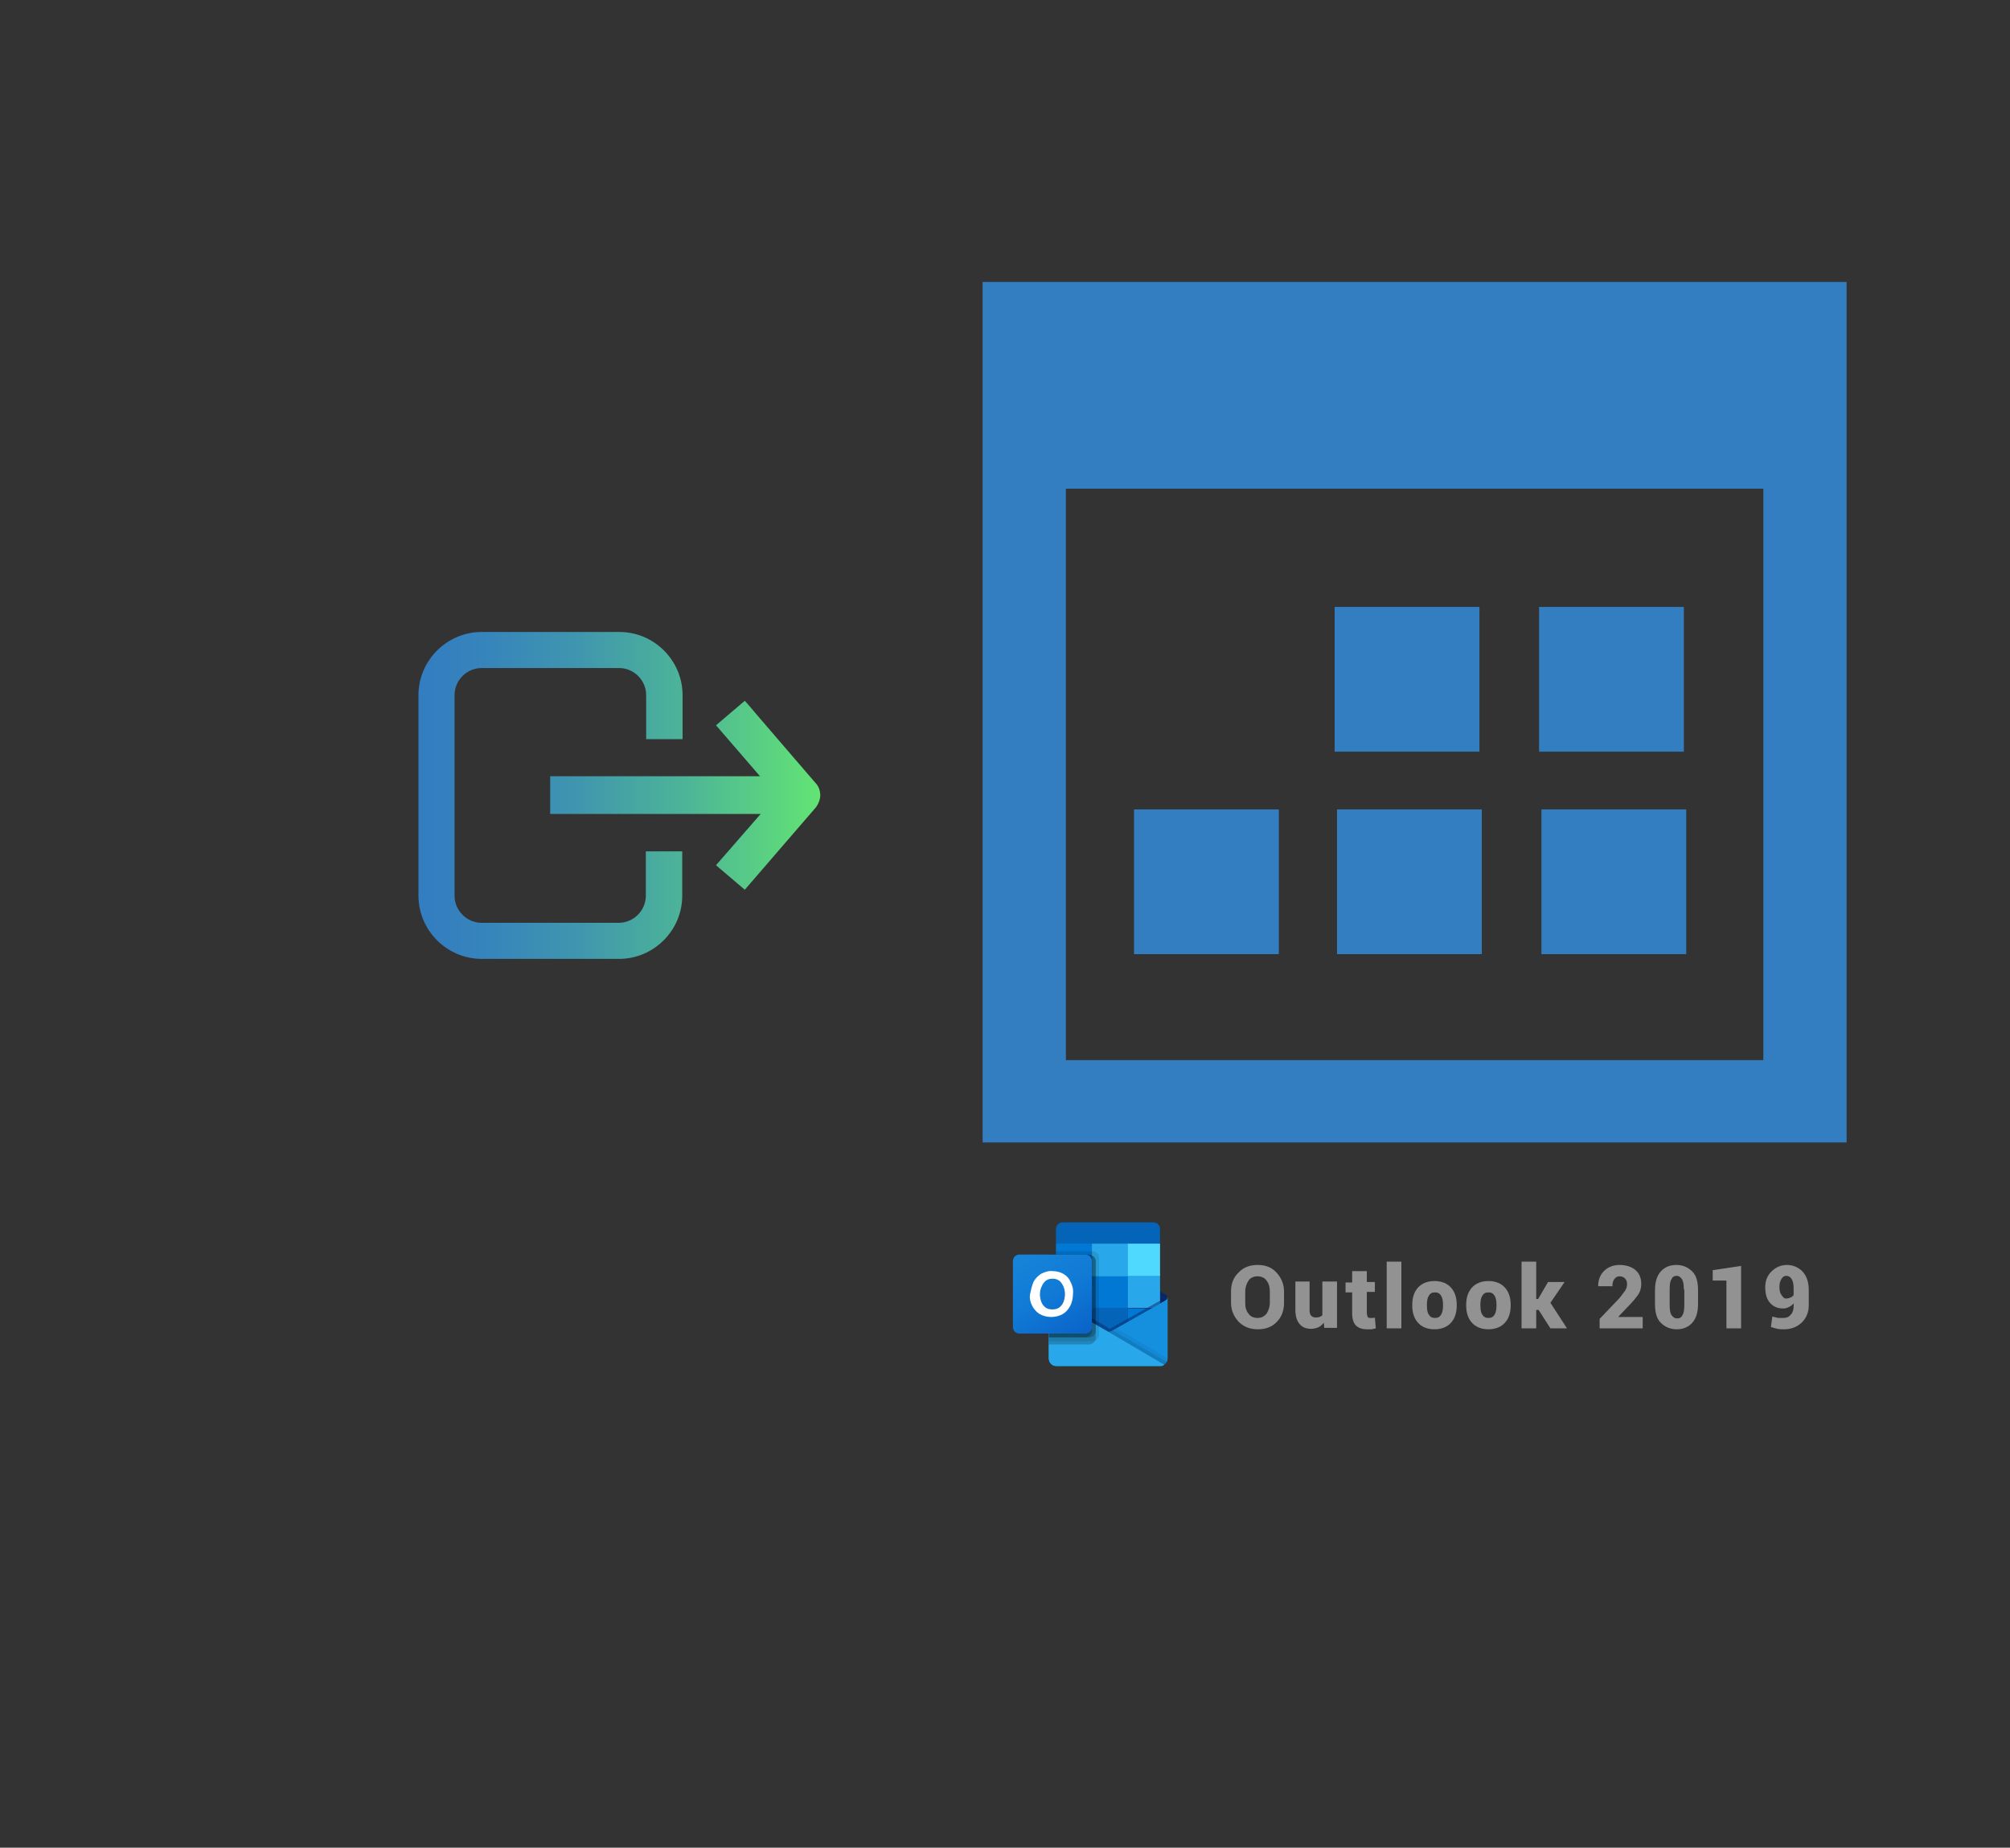 ﻿<?xml version="1.0" encoding="utf-8"?>
<!DOCTYPE svg PUBLIC "-//W3C//DTD SVG 1.1//EN" "http://www.w3.org/Graphics/SVG/1.1/DTD/svg11.dtd">
<svg x="0" y="0" width="422" height="388" xml="http://www.w3.org/XML/1998/namespace" xmlns="http://www.w3.org/2000/svg" xmlns:xlink="http://www.w3.org/1999/xlink" xmlns:xml="http://www.w3.org/XML/1998/namespace" version="1.1">
  <rect width="100%" height="100%" fill="#333333" stroke="none"/>
  <svg x="70" y="107" width="120" height="120" viewBox="0, 0, 172.7, 172.7" xml:space="preserve" enable-background="new 0 0 172.7 172.7" xmlns="http://www.w3.org/2000/svg" xmlns:xlink="http://www.w3.org/1999/xlink" xmlns:xml="http://www.w3.org/XML/1998/namespace" version="1.1">
    <g id="sync_1_" />
    <g id="add_1_" />
    <g id="move_1_" />
    <g id="transfer_1_" />
    <g id="share_1_" />
    <g id="link_1_" />
    <g id="export_1_">
      <linearGradient x1="25.634" y1="86.36" x2="147.086" y2="86.36" gradientUnits="userSpaceOnUse" id="export_2_">
        <stop offset="0%" stop-color="#337DC1" />
        <stop offset="16.28%" stop-color="#3684BC" />
        <stop offset="39.51%" stop-color="#3F96AE" />
        <stop offset="66.91%" stop-color="#4DB597" />
        <stop offset="97.29%" stop-color="#61E077" />
        <stop offset="100%" stop-color="#63E474" />
      </linearGradient>
      <path d="M147.1 86.4 C147.1 87.6 146.5 89.1 145.7 90.1 L124.3 114.9 L115.6 107.5 L129.1 92 L65.5 92 L65.5 80.6 L128.9 80.6 L115.6 65.2 L124.3 57.8 L125.8 59.5 C125.9 59.7 140.4 76.5 145.2 82.1 C145.6 82.6 145.8 82.7 145.8 82.8 C146.6 83.6 147.1 85 147.1 86.4 z M105.5 69.4 L105.5 56.1 C105.5 45.6 96.9 37 86.4 37 L44.8 37 C34.3 37 25.7 45.6 25.7 56.1 L25.7 65.3 L25.7 69.4 L25.7 103.2 L25.7 110.2 L25.7 116.7 C25.7 127.2 34.3 135.8 44.8 135.8 L86.3 135.8 C96.8 135.8 105.4 127.2 105.4 116.7 L105.4 103.3 L94.4 103.3 L94.4 116.7 C94.4 121.2 90.7 124.9 86.2 124.9 L44.8 124.9 C40.3 124.9 36.6 121.2 36.6 116.7 L36.6 110.2 L36.6 103.2 L36.6 69.4 L36.6 65.3 L36.6 56.1 C36.6 51.6 40.3 47.9 44.8 47.9 L86.3 47.9 C90.8 47.9 94.5 51.6 94.5 56.1 L94.5 69.4 L105.5 69.4 z" id="export" style="fill:url(#export_2_);" />
    </g>
    <g id="integrate_1_" />
    <g id="connect_1_" />
    <g id="copy_1_" />
    <g id="convert_1_" />
    <g id="push" />
  </svg>
  <svg x="172" y="45" width="250" height="256" viewBox="0, 0, 249.8, 257.7" xml:space="preserve" enable-background="new 0 0 249.8 257.7" xmlns="http://www.w3.org/2000/svg" xmlns:xlink="http://www.w3.org/1999/xlink" xmlns:xml="http://www.w3.org/XML/1998/namespace" version="1.1">
    <g id="Layer_1">
      <g>
        <g>
          <rect x="151.2" y="83" width="30.6" height="30.6" style="fill:#337DC1;" />
          <rect x="151.7" y="125.8" width="30.6" height="30.6" style="fill:#337DC1;" />
          <rect x="108.5" y="125.8" width="30.6" height="30.6" style="fill:#337DC1;" />
          <rect x="65.6" y="125.8" width="30.6" height="30.6" style="fill:#337DC1;" />
          <rect x="108" y="83" width="30.6" height="30.6" style="fill:#337DC1;" />
          <g>
            <path d="M33.6 14.3 C33.6 75.1 33.6 135.8 33.6 196.2 C94.6 196.2 155.6 196.2 216.2 196.2 C216.2 135.4 216.2 75 216.2 14.3 C155.3 14.3 94.5 14.3 33.6 14.3 z M198.6 178.8 C149.5 178.8 100.5 178.8 51.2 178.8 C51.2 138.7 51.2 98.5 51.2 58 C100.1 58 149.2 58 198.6 58 C198.6 98.1 198.6 138.3 198.6 178.8 z" style="fill:#337DC1;" />
          </g>
        </g>
        <g>
          <g>
            <path d="M72.6 229 C72.6 228.7 72.5 228.5 72.3 228.4 L72.3 228.4 L72.3 228.4 L61 221.7 C61 221.7 60.9 221.6 60.8 221.6 C60.4 221.4 59.8 221.4 59.4 221.6 C59.3 221.6 59.3 221.7 59.2 221.7 L48 228.4 L48 228.4 C47.7 228.6 47.5 229.1 47.8 229.4 C47.9 229.5 48 229.6 48.1 229.6 L59.4 236.3 C59.4 236.3 59.5 236.4 59.6 236.4 C60 236.6 60.6 236.6 61 236.4 C61.1 236.4 61.1 236.3 61.2 236.3 L72.5 229.6 C72.5 229.5 72.6 229.3 72.6 229 z" style="fill:#0A2767;" />
            <path d="M49.3 224.6 L56.7 224.6 L56.7 231.4 L49.3 231.4 L49.3 224.6 z M71.1 217.6 L71.1 214.5 C71.1 213.7 70.5 213.1 69.7 213.1 L50.5 213.1 C49.7 213.1 49.1 213.8 49.1 214.5 L49.1 217.6 L60.5 220.6 L71.1 217.6 z" style="fill:#0364B8;" />
            <path d="M49.1 217.6 L56.7 217.6 L56.7 224.4 L49.1 224.4 L49.1 217.6 z" style="fill:#0078D4;" />
            <path d="M64.3 217.6 L56.7 217.6 L56.7 224.4 L64.3 231.2 L71.1 231.2 L71.1 224.4 L64.3 217.6 z" style="fill:#28A8EA;" />
            <path d="M56.7 224.5 L64.3 224.5 L64.3 231.3 L56.7 231.3 L56.7 224.5 z" style="fill:#0078D4;" />
            <path d="M56.7 231.3 L64.3 231.3 L64.3 238.1 L56.7 238.1 L56.7 231.3 z" style="fill:#0364B8;" />
            <path d="M49.3 231.4 L56.7 231.4 L56.7 237.6 L49.3 237.6 L49.3 231.4 z" style="fill:#14447D;" />
            <path d="M64.3 231.3 L71.1 231.3 L71.1 238.1 L64.3 238.1 L64.3 231.3 z" style="fill:#0078D4;" />
            <linearGradient x1="60.116" y1="-1456.3" x2="60.116" y2="-1441.876" gradientUnits="userSpaceOnUse" gradientTransform="matrix(1, 0, 0, 1, 0, 1685.333)" id="SVGID_1_">
              <stop offset="0%" stop-color="#35B8F1" />
              <stop offset="100%" stop-color="#28A8EA" />
            </linearGradient>
            <path d="M72.3 229.6 L72.3 229.6 L61 236 C61 236 60.9 236.1 60.8 236.1 C60.6 236.2 60.4 236.2 60.2 236.3 L59.6 235.9 C59.5 235.9 59.5 235.8 59.4 235.8 L48 229.2 L48 229.2 L47.6 229 L47.6 241.9 C47.6 242.8 48.3 243.5 49.2 243.4 L71.1 243.4 C71.1 243.4 71.1 243.4 71.1 243.4 C71.3 243.4 71.5 243.4 71.6 243.3 C71.7 243.3 71.7 243.2 71.8 243.2 C71.9 243.2 71.9 243.1 71.9 243.1 C72.3 242.8 72.5 242.4 72.5 241.9 L72.5 229 C72.6 229.3 72.5 229.5 72.3 229.6 z" style="fill:url(#SVGID_1_);" />
            <path d="M72 229 L72 229.8 L60.2 237.9 L48 229.2 C48 229.2 48 229.2 48 229.2 L48 229.2 L46.9 228.5 L46.9 228 L47.4 228 L48.4 228.6 L48.4 228.6 L48.5 228.7 C48.5 228.7 60 235.3 60 235.3 L60.4 235.6 C60.4 235.6 60.5 235.6 60.5 235.6 C60.5 235.6 71.9 229.2 71.9 229.2 L72 229 z" enable-background="new" opacity="0.5" style="fill:#0A2767;" />
            <path d="M72.3 229.6 L72.3 229.6 L61 236 C61 236 60.9 236.1 60.8 236.1 C60.4 236.3 59.8 236.3 59.4 236.1 C59.3 236.1 59.3 236 59.2 236 L48 229.6 L48 229.6 C47.8 229.5 47.6 229.3 47.6 229 L47.6 241.9 C47.6 242.8 48.3 243.5 49.2 243.4 C49.2 243.4 49.2 243.4 49.2 243.4 L71.1 243.4 C72 243.4 72.7 242.7 72.7 241.9 C72.7 241.9 72.7 241.9 72.7 241.9 L72.7 229 C72.6 229.3 72.5 229.5 72.3 229.6 z" style="fill:#1490DF;" />
            <path d="M61.1 235.9 L61 236 C61 236 60.9 236.1 60.8 236.1 C60.6 236.2 60.4 236.2 60.2 236.3 L64.5 241.4 L72 243.2 C72.2 243 72.4 242.8 72.5 242.6 L61.1 235.9 z" enable-background="new" opacity="0.1" />
            <path d="M61.9 235.5 L61 236 C61 236 60.9 236.1 60.8 236.1 C60.6 236.2 60.4 236.2 60.2 236.3 L62.2 241.9 L72 243.2 C72.4 242.9 72.6 242.5 72.6 242 L72.6 241.8 L61.9 235.5 z" enable-background="new" opacity="0.05" />
            <path d="M49.2 243.5 L71.1 243.5 C71.4 243.5 71.8 243.4 72 243.2 L59.6 235.9 C59.5 235.9 59.5 235.8 59.4 235.8 L48 229.2 L48 229.2 L47.6 229 L47.6 241.8 C47.6 242.7 48.3 243.5 49.2 243.5 C49.2 243.5 49.2 243.5 49.2 243.5 z" style="fill:#28A8EA;" />
            <path d="M58.2 220.6 L58.2 236.8 C58.2 237.4 57.9 237.9 57.3 238.1 C57.1 238.2 57 238.2 56.8 238.2 L47.6 238.2 L47.6 220 L49.1 220 L49.1 219.2 L56.8 219.2 C57.6 219.2 58.2 219.8 58.2 220.6 z" enable-background="new" opacity="0.1" />
            <path d="M57.5 221.3 L57.5 237.5 C57.5 237.7 57.5 237.9 57.4 238 C57.2 238.5 56.7 238.9 56.1 238.9 L47.6 238.9 L47.6 219.9 L56.1 219.9 C56.3 219.9 56.5 220 56.7 220.1 C57.2 220.3 57.5 220.8 57.5 221.3 z" enable-background="new" opacity="0.2" />
            <path d="M57.5 221.3 L57.5 236 C57.5 236.8 56.9 237.4 56.1 237.4 L47.6 237.4 L47.6 219.9 L56.1 219.9 C56.3 219.9 56.5 220 56.7 220.1 C57.2 220.3 57.5 220.8 57.5 221.3 z" enable-background="new" opacity="0.2" />
            <path d="M56.7 221.3 L56.7 236 C56.7 236.8 56.1 237.4 55.3 237.4 L47.6 237.4 L47.6 219.9 L55.3 219.9 C56.1 219.9 56.7 220.5 56.7 221.3 C56.7 221.3 56.7 221.3 56.7 221.3 z" enable-background="new" opacity="0.2" />
            <linearGradient x1="42.899" y1="-1466.498" x2="53.798" y2="-1447.621" gradientUnits="userSpaceOnUse" gradientTransform="matrix(1, 0, 0, 1, 0, 1685.333)" id="SVGID_2_">
              <stop offset="0%" stop-color="#1784D9" />
              <stop offset="50%" stop-color="#107AD5" />
              <stop offset="100%" stop-color="#0A63C9" />
            </linearGradient>
            <path d="M41.4 219.9 L55.3 219.9 C56.1 219.9 56.7 220.5 56.7 221.3 L56.7 235.2 C56.7 236 56.1 236.6 55.3 236.6 L41.4 236.6 C40.6 236.6 40 236 40 235.2 L40 221.3 C40 220.5 40.6 219.9 41.4 219.9 z" style="fill:url(#SVGID_2_);" />
            <path d="M44.3 225.8 C44.6 225.1 45.2 224.5 45.9 224 C46.7 223.6 47.5 223.3 48.4 223.4 C49.2 223.4 50 223.6 50.7 224 C51.4 224.4 51.9 225 52.2 225.7 C52.6 226.5 52.8 227.3 52.7 228.2 C52.7 229.1 52.5 230 52.1 230.8 C51.7 231.5 51.2 232.1 50.5 232.5 C49.8 232.9 48.9 233.1 48.1 233.1 C47.3 233.1 46.4 232.9 45.7 232.5 C45 232.1 44.5 231.5 44.1 230.8 C43.7 230 43.5 229.2 43.6 228.4 C43.8 227.4 44 226.6 44.3 225.8 z M46 229.9 C46.2 230.4 46.5 230.8 46.9 231.1 C47.3 231.4 47.8 231.5 48.3 231.5 C48.8 231.5 49.4 231.4 49.8 231.1 C50.2 230.8 50.5 230.4 50.7 229.9 C50.9 229.4 51 228.8 51 228.3 C51 227.7 50.9 227.2 50.7 226.7 C50.5 226.2 50.2 225.8 49.9 225.5 C49.5 225.2 49 225 48.4 225 C47.9 225 47.4 225.1 47 225.4 C46.6 225.7 46.3 226.1 46.1 226.6 C45.6 227.6 45.6 228.8 46 229.9 L46 229.9 z" style="fill:white;" />
            <path d="M64.3 217.6 L71.1 217.6 L71.1 224.4 L64.3 224.4 L64.3 217.6 z" style="fill:#50D9FF;" />
          </g>
          <g>
            <path d="M97.3 230.1 C97.3 231.7 96.8 233.1 95.8 234.1 C94.8 235.2 93.4 235.7 91.8 235.7 C90.1 235.7 88.8 235.2 87.7 234.1 C86.7 233 86.1 231.7 86.1 230.1 L86.1 227.7 C86.1 226.1 86.6 224.7 87.7 223.7 C88.7 222.6 90.1 222.1 91.7 222.1 C93.4 222.1 94.7 222.6 95.7 223.7 C96.7 224.8 97.3 226.1 97.3 227.7 L97.3 230.1 z M94.3 227.7 C94.3 226.8 94.1 226 93.6 225.4 C93.2 224.8 92.5 224.5 91.7 224.5 C90.9 224.5 90.2 224.8 89.8 225.4 C89.4 226 89.1 226.8 89.1 227.7 L89.1 230.1 C89.1 231.1 89.3 231.8 89.8 232.4 C90.2 233 90.9 233.3 91.7 233.3 C92.5 233.3 93.1 233 93.6 232.4 C94 231.8 94.3 231 94.3 230.1 L94.3 227.7 z" style="fill:#939292;" />
            <path d="M105.7 234.3 C105.4 234.7 105 235.1 104.5 235.3 C104 235.5 103.5 235.6 103 235.6 C102 235.6 101.2 235.3 100.6 234.6 C100 233.9 99.7 232.9 99.7 231.6 L99.7 225.6 L102.7 225.6 L102.7 231.6 C102.7 232.1 102.8 232.6 103 232.8 C103.2 233 103.5 233.2 103.9 233.2 C104.2 233.2 104.5 233.2 104.8 233.1 C105 233 105.3 232.9 105.4 232.7 L105.4 225.6 L108.5 225.6 L108.5 235.4 L105.8 235.4 L105.7 234.3 z" style="fill:#939292;" />
            <path d="M114.8 223.3 L114.8 225.7 L116.5 225.7 L116.5 227.8 L114.8 227.8 L114.8 232.3 C114.8 232.6 114.9 232.9 115 233.1 C115.1 233.3 115.3 233.3 115.6 233.3 C115.8 233.3 115.9 233.3 116.1 233.3 C116.2 233.3 116.4 233.3 116.5 233.2 L116.7 235.5 C116.4 235.6 116.1 235.6 115.8 235.7 C115.5 235.7 115.2 235.7 114.8 235.7 C113.8 235.7 113 235.4 112.5 234.9 C112 234.4 111.7 233.5 111.7 232.4 L111.7 227.9 L110.3 227.9 L110.3 225.8 L111.7 225.8 L111.7 223.4 L114.8 223.4 z" style="fill:#939292;" />
            <path d="M122 235.5 L119 235.5 L119 221.4 L122.1 221.4 L122.1 235.5 z" style="fill:#939292;" />
            <path d="M124.4 230.5 C124.4 229 124.8 227.8 125.6 226.9 C126.4 226 127.6 225.5 129.1 225.5 C130.6 225.5 131.8 226 132.6 226.9 C133.4 227.8 133.8 229 133.8 230.5 L133.8 230.7 C133.8 232.2 133.4 233.4 132.6 234.3 C131.8 235.2 130.6 235.7 129.1 235.7 C127.6 235.7 126.4 235.2 125.6 234.3 C124.8 233.4 124.4 232.2 124.4 230.7 L124.4 230.5 z M127.5 230.7 C127.5 231.5 127.6 232.2 127.9 232.6 C128.2 233.1 128.6 233.3 129.2 233.3 C129.8 233.3 130.2 233.1 130.5 232.6 C130.8 232.1 130.9 231.5 130.9 230.7 L130.9 230.5 C130.9 229.7 130.8 229.1 130.5 228.6 C130.2 228.1 129.8 227.9 129.2 227.9 C128.6 227.9 128.2 228.1 127.9 228.6 C127.6 229.1 127.5 229.7 127.5 230.5 L127.5 230.7 z" style="fill:#939292;" />
            <path d="M135.8 230.5 C135.8 229 136.2 227.8 137 226.9 C137.8 226 139 225.5 140.5 225.5 C142 225.5 143.2 226 144 226.9 C144.8 227.8 145.2 229 145.2 230.5 L145.2 230.7 C145.2 232.2 144.8 233.4 144 234.3 C143.2 235.2 142 235.7 140.5 235.7 C139 235.7 137.8 235.2 137 234.3 C136.2 233.4 135.8 232.2 135.8 230.7 L135.8 230.5 z M138.8 230.7 C138.8 231.5 138.9 232.2 139.2 232.6 C139.5 233.1 139.9 233.3 140.5 233.3 C141.1 233.3 141.5 233.1 141.8 232.6 C142.1 232.1 142.2 231.5 142.2 230.7 L142.2 230.5 C142.2 229.7 142.1 229.1 141.8 228.6 C141.5 228.1 141.1 227.9 140.5 227.9 C139.9 227.9 139.5 228.1 139.2 228.6 C138.9 229.1 138.8 229.7 138.8 230.5 L138.8 230.7 z" style="fill:#939292;" />
            <path d="M151.1 231.6 L150.6 231.6 L150.6 235.5 L147.5 235.5 L147.5 221.4 L150.6 221.4 L150.6 229.3 L151 229.3 L153.1 225.7 L156.6 225.7 L153.6 230.1 L157.1 235.5 L153.6 235.5 L151.1 231.6 z" style="fill:#939292;" />
            <path d="M173.2 235.5 L164 235.5 L164 233.5 L168.2 229.1 C168.7 228.5 169.1 227.9 169.4 227.5 C169.7 227 169.8 226.6 169.8 226.2 C169.8 225.7 169.7 225.3 169.4 225 C169.1 224.7 168.8 224.5 168.2 224.5 C167.7 224.5 167.4 224.7 167.1 225.1 C166.8 225.5 166.7 226 166.7 226.6 L163.7 226.6 L163.7 226.5 C163.7 225.3 164.1 224.2 164.9 223.4 C165.7 222.6 166.8 222.1 168.2 222.1 C169.6 222.1 170.8 222.5 171.6 223.2 C172.4 223.9 172.8 224.9 172.8 226.1 C172.8 226.9 172.6 227.7 172.2 228.3 C171.8 228.9 171 229.9 169.8 231.1 L168 233 L168 233.1 L173.1 233.1 L173.1 235.5 z" style="fill:#939292;" />
            <path d="M184.8 230.3 C184.8 232.1 184.4 233.4 183.6 234.3 C182.8 235.2 181.7 235.7 180.3 235.7 C178.9 235.7 177.8 235.2 176.9 234.3 C176 233.4 175.7 232 175.7 230.3 L175.7 227.5 C175.7 225.7 176.1 224.4 176.9 223.5 C177.7 222.6 178.8 222.1 180.2 222.1 C181.6 222.1 182.7 222.6 183.6 223.5 C184.5 224.4 184.8 225.8 184.8 227.5 L184.8 230.3 z M181.8 227.3 C181.8 226.3 181.7 225.6 181.4 225.1 C181.1 224.7 180.8 224.4 180.3 224.4 C179.8 224.4 179.4 224.6 179.2 225.1 C178.9 225.5 178.8 226.3 178.8 227.3 L178.8 230.5 C178.8 231.5 178.9 232.3 179.2 232.7 C179.5 233.1 179.8 233.4 180.4 233.4 C180.9 233.4 181.3 233.2 181.5 232.7 C181.8 232.3 181.9 231.5 181.9 230.5 L181.9 227.3 z" style="fill:#939292;" />
            <path d="M193.8 235.5 L190.8 235.5 L190.8 225.4 L187.9 225.4 L187.9 223.2 L193.9 222.3 L193.9 235.5 z" style="fill:#939292;" />
            <path d="M202.9 233.3 C203.5 233.3 204 233.1 204.4 232.6 C204.8 232.2 205 231.6 205 230.8 L205 230.2 C204.7 230.6 204.4 230.8 204 231 C203.6 231.2 203.2 231.3 202.8 231.3 C201.6 231.3 200.7 230.9 200 230.1 C199.3 229.3 199 228.2 199 226.8 C199 225.5 199.4 224.4 200.3 223.5 C201.2 222.6 202.3 222.1 203.6 222.1 C204.9 222.1 206 222.6 206.9 223.5 C207.8 224.5 208.2 225.8 208.2 227.5 L208.2 230.6 C208.2 232.1 207.7 233.3 206.7 234.3 C205.7 235.2 204.5 235.7 203 235.7 C202.5 235.7 202.1 235.7 201.6 235.6 C201.1 235.5 200.7 235.4 200.2 235.2 L200.5 233 C200.9 233.1 201.3 233.2 201.7 233.3 C202 233.3 202.4 233.3 202.9 233.3 z M203.4 229.2 C203.7 229.2 204.1 229.1 204.3 229 C204.6 228.9 204.8 228.7 205 228.5 L205 227.1 C205 226.2 204.9 225.6 204.6 225.1 C204.3 224.6 203.9 224.4 203.5 224.4 C203 224.4 202.7 224.6 202.4 225.1 C202.1 225.6 202 226.1 202 226.7 C202 227.4 202.1 228 202.4 228.4 C202.7 228.8 202.9 229.2 203.4 229.2 z" style="fill:#939292;" />
          </g>
        </g>
      </g>
    </g>
    <g id="sync_1_" />
    <g id="add_1_" />
    <g id="move_1_" />
    <g id="transfer_1_" />
    <g id="share_1_" />
    <g id="link_1_" />
    <g id="export_1_" />
    <g id="integrate_1_" />
    <g id="connect_1_" />
    <g id="copy_1_" />
    <g id="convert_1_" />
    <g id="push" />
  </svg>
</svg>